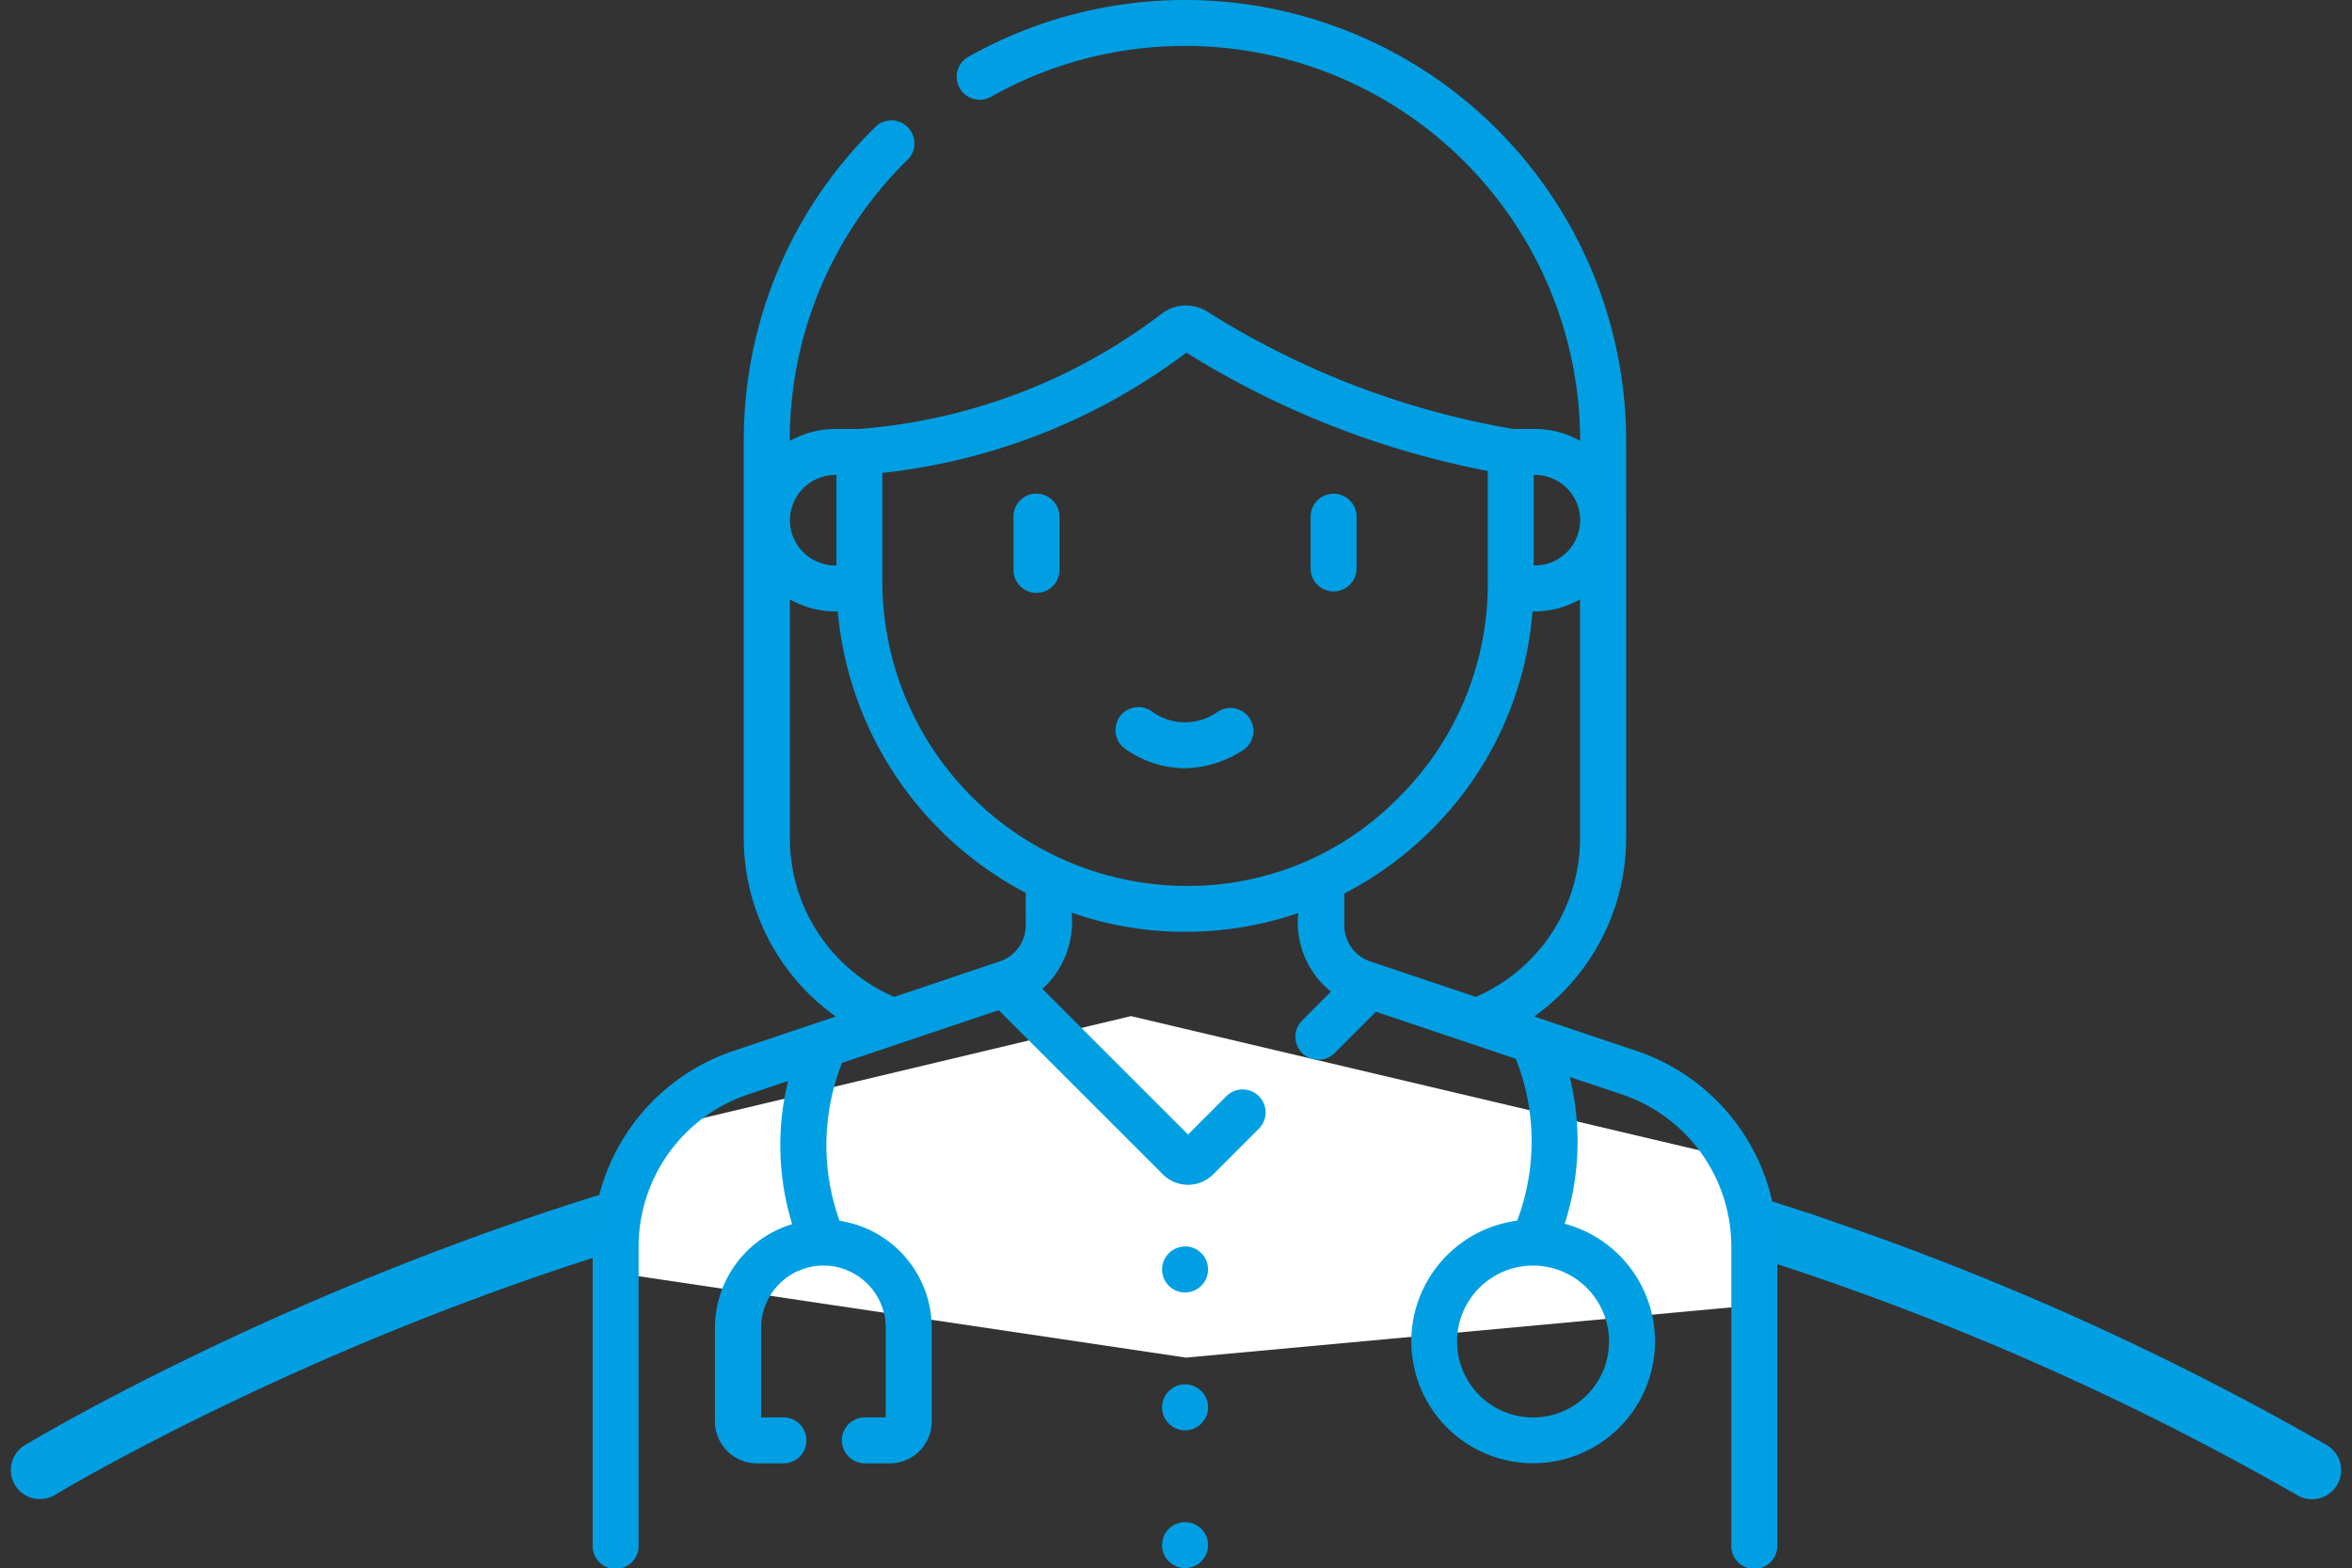 <svg xmlns="http://www.w3.org/2000/svg" width="80.938" height="53.973" viewBox="0 0 80.938 53.973">
  <rect x="0" y="0" width="80.938" height="53.973" fill="#333333" stroke="none"/>
  <g id="doctor" transform="translate(20.402)">
    <path id="Path_2744" data-name="Path 2744" d="M1831-166.062s18.914-11.458,38.436-11.806c.02,0,.313,0,.606,0,7.956,0,15.921,1.956,22.813,4.362a96.887,96.887,0,0,1,16.336,7.448" transform="translate(-1850.029 216.66)" fill="none" stroke="#029fe3" stroke-linecap="round" stroke-width="2"/>
    <path id="Path_2745" data-name="Path 2745" d="M130.35,156.621l19.5,2.9,19.6-1.807-.744-5.047-20.748-4.9-16.666,3.972Z" transform="translate(-129.441 -112.793)" fill="#fff"/>
    <path id="Path_2746" data-name="Path 2746" d="M83.06,47.648a.791.791,0,1,0,.791.791A.791.791,0,0,0,83.06,47.648Zm0-4.744a.791.791,0,1,0,.791.791A.791.791,0,0,0,83.06,42.9Zm0,9.487a.791.791,0,1,0,.791.791A.791.791,0,0,0,83.06,52.391Zm15.532-16.22-3.519-1.184a7.537,7.537,0,0,0,3.165-6.115c.005-.01,0-13.694,0-13.694A15.182,15.182,0,0,0,75.63,1.94a.791.791,0,1,0,.775,1.378,13.6,13.6,0,0,1,20.251,11.86v0a3.118,3.118,0,0,0-1.557-.415h-.76a28.85,28.85,0,0,1-6.167-1.783,28.858,28.858,0,0,1-4.347-2.255,1.379,1.379,0,0,0-1.568.071A19.6,19.6,0,0,1,78.8,12.91a19.7,19.7,0,0,1-6.986,1.856h-.8a3.118,3.118,0,0,0-1.557.415v0a13.5,13.5,0,0,1,4.071-9.7.791.791,0,0,0-1.108-1.128,15.066,15.066,0,0,0-4.545,10.831V28.872a7.536,7.536,0,0,0,3.165,6.115l-3.519,1.184a7.111,7.111,0,0,0-4.847,6.744V53.182a.791.791,0,1,0,1.581,0V42.916a5.531,5.531,0,0,1,3.77-5.246l1.374-.462a9.233,9.233,0,0,0,.141,4.927,3.735,3.735,0,0,0-2.658,3.571v3.218a1.445,1.445,0,0,0,1.443,1.443h.886a.791.791,0,1,0,0-1.581H68.47v-3.08a2.149,2.149,0,0,1,2.146-2.147h0a2.15,2.15,0,0,1,2.145,2.147v3.08h-.748a.791.791,0,0,0,0,1.581H72.9a1.445,1.445,0,0,0,1.443-1.443V45.706a3.734,3.734,0,0,0-3.172-3.687,7.7,7.7,0,0,1-.45-2.32,7.818,7.818,0,0,1,.532-3.114l5.393-1.815,5.659,5.659a1.223,1.223,0,0,0,1.714,0l1.562-1.562a.791.791,0,1,0-1.118-1.118l-1.3,1.3-5.012-5.012a3.128,3.128,0,0,0,1.006-2.624,11.821,11.821,0,0,0,3.858.659,12.027,12.027,0,0,0,3.943-.646,3.046,3.046,0,0,0,1.122,2.705L87.07,35.145a.791.791,0,0,0,1.118,1.118l1.44-1.44,4.815,1.62a7.723,7.723,0,0,1,.046,5.571,4.193,4.193,0,1,0,1.636.107,9.277,9.277,0,0,0,.172-5.054l1.791.6a5.531,5.531,0,0,1,3.77,5.246V53.182a.791.791,0,1,0,1.581,0V42.915A7.111,7.111,0,0,0,98.592,36.171ZM95.059,16.347H95.1A1.559,1.559,0,0,1,96.656,17.9v.012a1.561,1.561,0,0,1-1.6,1.551ZM69.463,17.9a1.561,1.561,0,0,1,1.6-1.551v3.114a1.561,1.561,0,0,1-1.6-1.551Zm8.115,13.944a1.315,1.315,0,0,1-.9,1.248l-3.627,1.221a5.944,5.944,0,0,1-3.59-5.44V20.628a3.125,3.125,0,0,0,1.647.415,12.158,12.158,0,0,0,6.468,9.688Zm5.445-1.351A10.5,10.5,0,0,1,72.642,19.952V16.277a21.227,21.227,0,0,0,6.843-1.94,21.171,21.171,0,0,0,3.619-2.2,30.448,30.448,0,0,0,4.463,2.3,30.425,30.425,0,0,0,5.911,1.774v3.857a10.348,10.348,0,0,1-3.064,7.379A10.133,10.133,0,0,1,83.023,30.492Zm10.043,3.82-3.628-1.221a1.314,1.314,0,0,1-.9-1.248V30.754a12.028,12.028,0,0,0,2.988-2.18,11.907,11.907,0,0,0,3.49-7.53,3.2,3.2,0,0,0,1.636-.415v8.244a5.944,5.944,0,0,1-3.59,5.44Zm4.583,11.86a2.614,2.614,0,1,1-2.617-2.613h0A2.616,2.616,0,0,1,97.649,46.172Zm-9.477-29.18a.791.791,0,0,0-.791.791v1.809a.791.791,0,0,0,1.581,0V17.783A.791.791,0,0,0,88.172,16.992ZM84.182,24.5a1.929,1.929,0,0,1-2.246,0,.791.791,0,1,0-.914,1.29,3.561,3.561,0,0,0,2.038.652,3.769,3.769,0,0,0,2.038-.652.791.791,0,0,0-.916-1.289Zm-6.235-7.512a.791.791,0,0,0-.791.791v1.809a.791.791,0,1,0,1.581,0V17.783A.791.791,0,0,0,77.947,16.992Z" transform="translate(-62.681 0)" fill="#009fe3"/>
  </g>
</svg>
